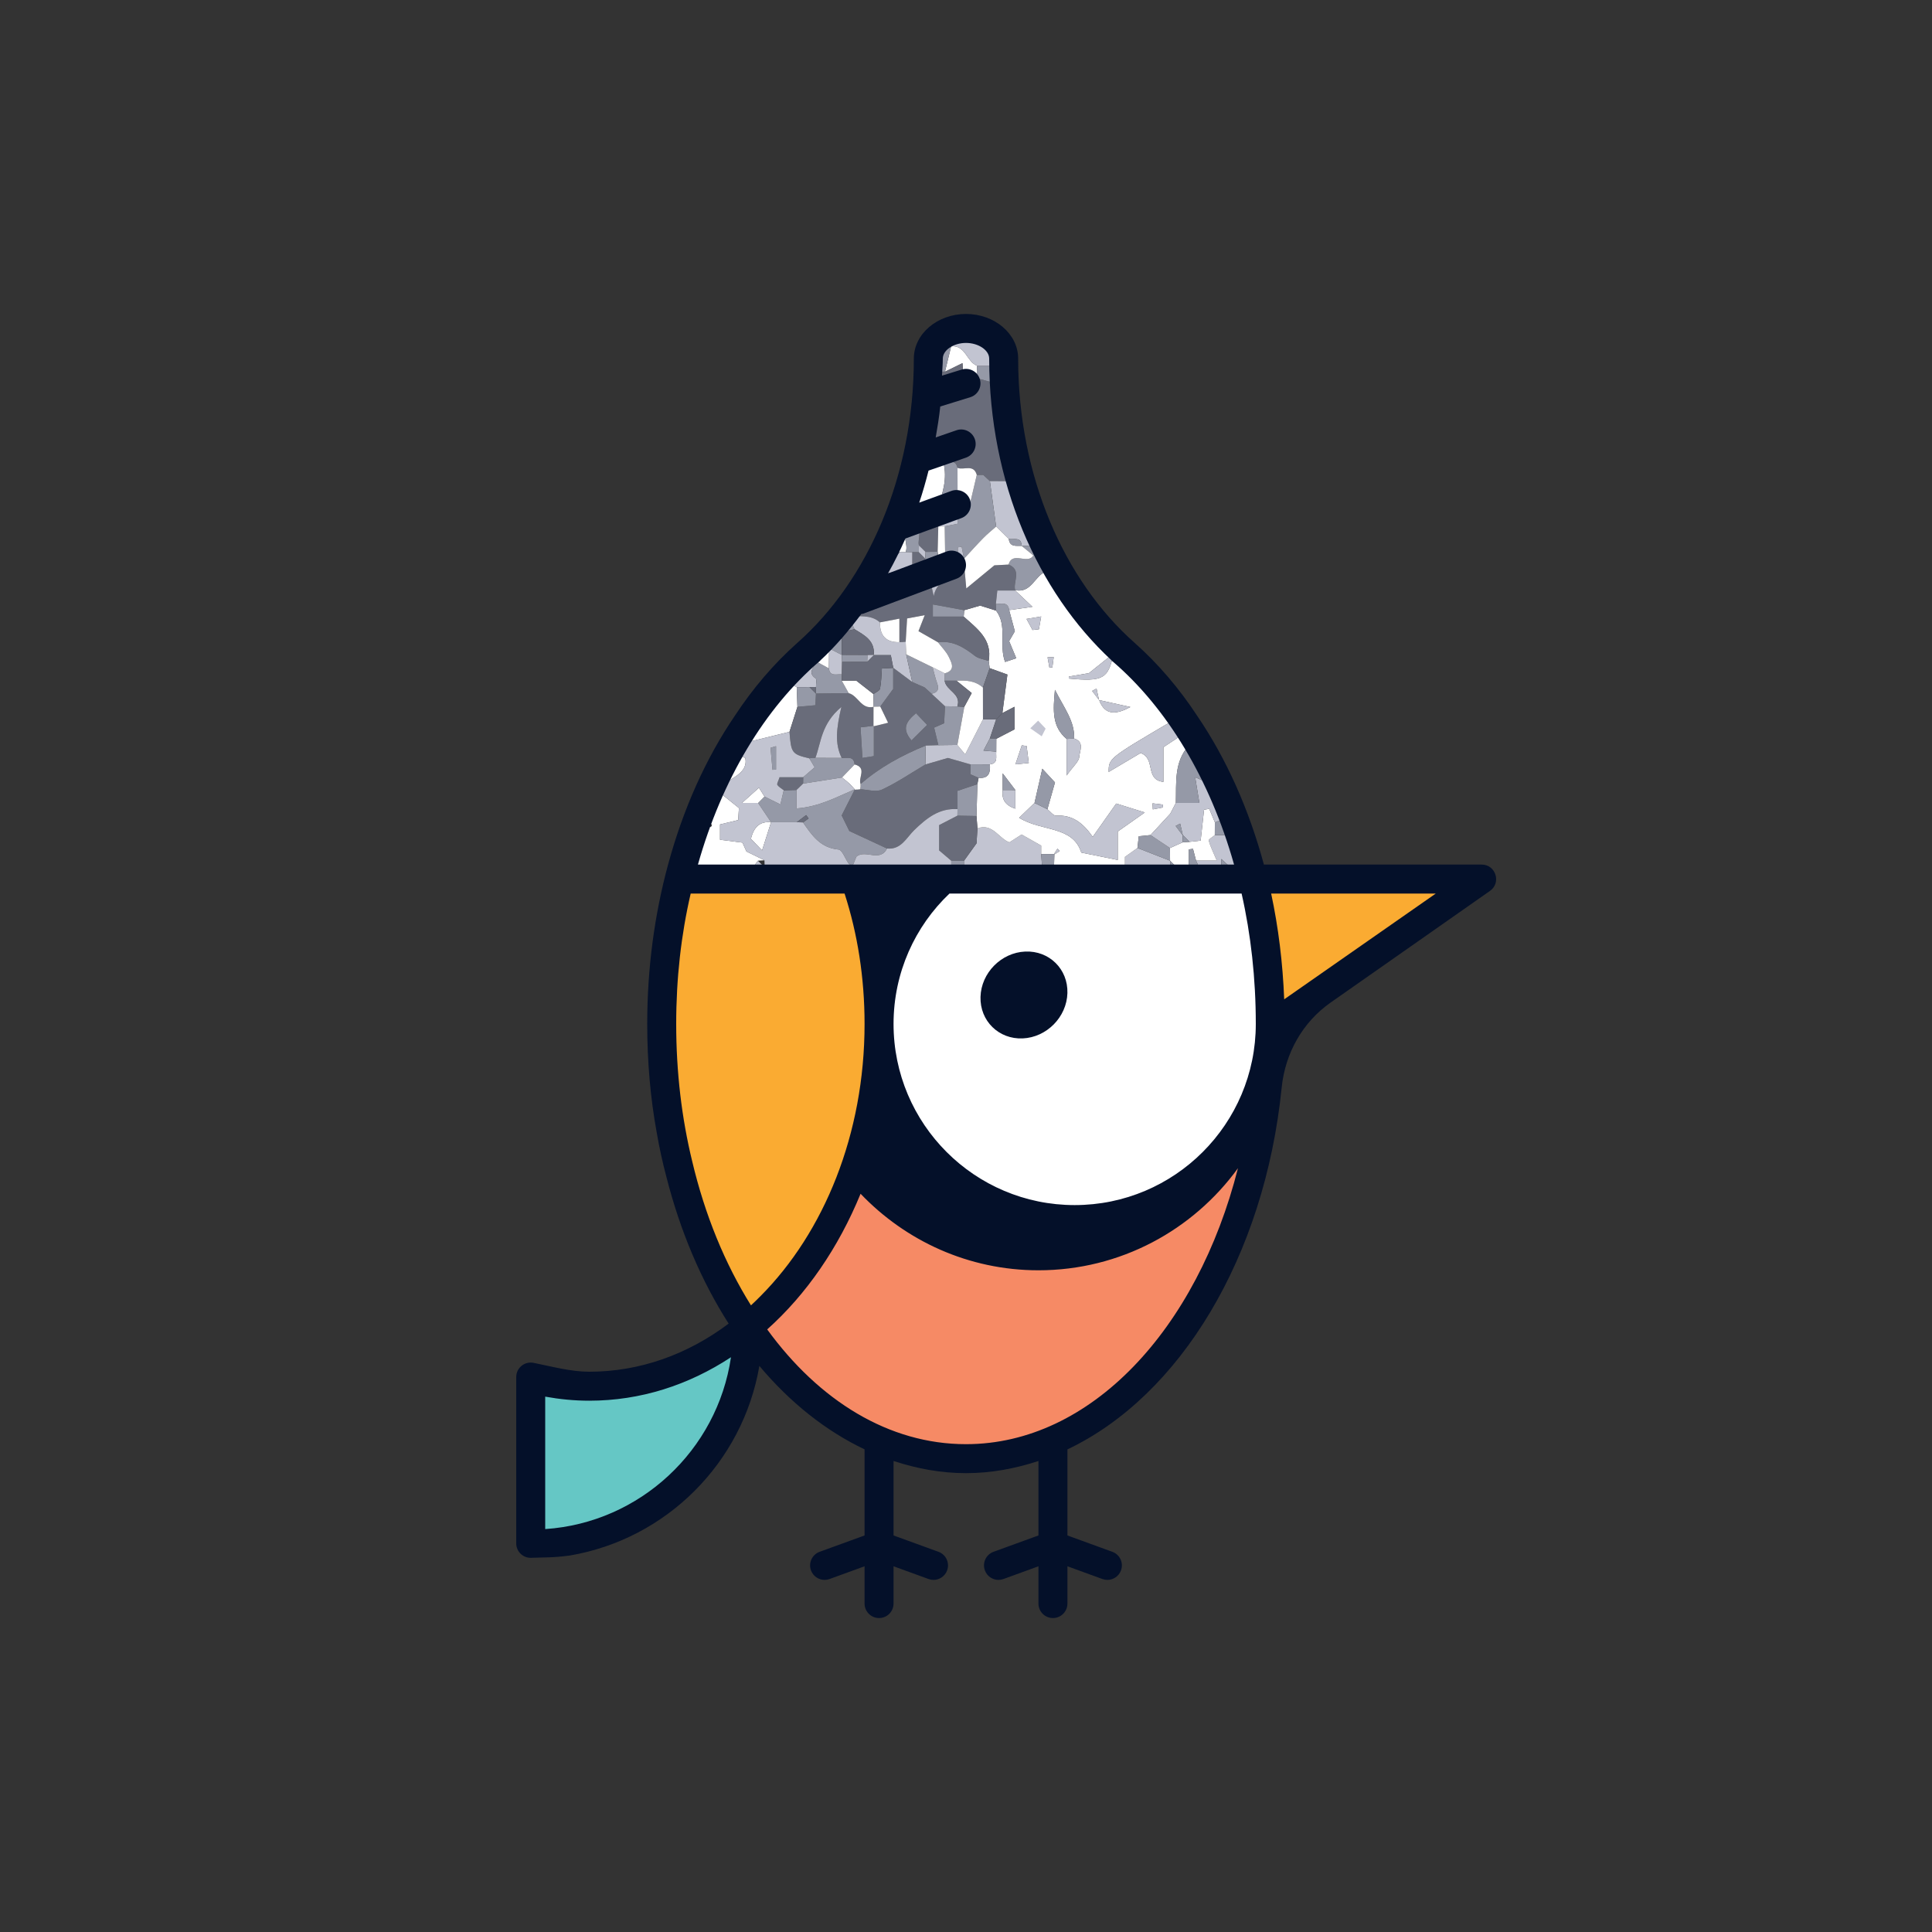 <svg xmlns="http://www.w3.org/2000/svg" xmlns:xlink="http://www.w3.org/1999/xlink" xmlns:inkscape="http://www.inkscape.org/namespaces/inkscape" version="1.1" width="1000" height="1000" viewBox="0 0 1000 1000">
<rect x="0" y="0" width="1000" height="1000" fill="#333333" stroke="none"/>
<defs>
<clipPath id="clip_0">
<path transform="matrix(1,0,0,-1,0,1000)" d="M0 1000H1000V0H0Z"/>
</clipPath>
</defs>
<g inkscape:groupmode="layer" inkscape:label="Layer 1">
<g clip-path="url(#clip_0)">
<path transform="matrix(1,0,0,-1,518.903,452.26)" d="M0 0C-.011 .01-.023 .024-.034 .033-1.661-.065-3.287-.165-4.479-.238-4.888-1.08-5.292-1.909-5.695-2.74H-.697C-.458-1.838-.206-.885 .027 0Z" fill="#c2c4d1"/>
<path transform="matrix(1,0,0,-1,545.535,448.911)" d="M0 0C-1.918 .156-3.836 .312-6.174 .502-6.347 2.967-6.481 4.906-6.617 6.845V11.234C-9.701 12.981-13.178 14.951-16.752 16.977-18.784 15.671-20.559 14.53-23.065 12.92-28.433 14.771-31.829 23.069-39.611 20.135-39.772 17.478-39.934 14.819-40.079 12.417-42.329 9.287-44.464 6.313-46.602 3.34-46.597 2.225-46.591 1.108-46.586-.007-43.953 .008-41.317 .083-38.684 .108-36.051 .134-33.421 .108-30.804-.079-29.354-.183-28.042-2.167-26.666-3.316-26.64-3.314-26.62-3.313-26.594-3.312-26.598-3.323-26.601-3.337-26.604-3.35H-19.489C-17.723-4.097-16.485-5.038-15.54-6.09H13.559V0Z" fill="#c2c4d1"/>
<path transform="matrix(1,0,0,-1,628.764,432.262)" d="M0 0C-1.11-.949-3.309-2.188-3.146-2.797-2.365-5.726-.946-8.485 1.015-13.124H-9.706C-8.329-16.151-6.888-19.319-5.333-22.738H3.369V-12.338C6.582-15.271 8.368-16.903 11.068-19.369 10.238-20.51 9.438-21.61 8.62-22.738H19.903L17.208-13.202C17.154-13.012 17.085-12.834 17.031-12.645 13.945-8.5 10.881-4.384 7.616 0Z" fill="#c2c4d1"/>
<path transform="matrix(1,0,0,-1,608.952,448.795)" d="M0 0C-.127-1.979-.254-3.956-.382-5.935-1.1-5.982-1.818-6.029-2.536-6.077-2.813-2.95-3.09 .178-3.366 3.305-8.978 5.499-14.589 7.692-20.199 9.885-22.353 8.356-24.506 6.83-26.688 5.28V-6.205H8.011C7.014-4.491 6.47-2.408 6.323 .053 4.215 .035 2.108 .018 0 0" fill="#c2c4d1"/>
<path transform="matrix(1,0,0,-1,521.143,236.562)" d="M0 0C.21-1.834 .42-3.669 .631-5.504-.022-5.589-.675-5.673-1.328-5.758-1.612-3.933-1.897-2.108-2.181-.282-1.454-.188-.727-.094 0 0M-32.771-3.133C-30.003-2.909-26.613-.862-25.542-5.602-22.268-6.965-17.203-3.425-15.558-9.248-14.435-9.252-13.312-9.255-12.189-9.259-11.051-10.328-9.912-11.397-8.774-12.467-8.775-12.459-8.776-12.451-8.777-12.443-4.39-12.466-.002-12.487 4.385-12.51 5.165-11.628 5.945-10.745 6.724-9.863 2.015 7.122-.654 24.974-1.273 43.18-2.597 42.295-3.162 40.544-2.314 37.21-7.764 38.688-11.739 39.767-15.713 40.845-17.875 39.684-20.035 38.524-22.197 37.363-23.538 36.239-24.747 34.429-26.25 34.138-29.237 33.559-32.387 33.817-35.47 33.73-36.896 32.771-38.324 31.813-39.751 30.854-40.299 32.313-40.846 33.771-41.394 35.229-41.688 30.956-42.1 26.729-42.627 22.511-42.276 22.082-41.952 21.613-41.532 21.285-41.956 20.242-42.38 19.198-42.804 18.155H-43.255C-44.122 12.164-45.187 6.256-46.511 .421-44.968-.674-43.424-1.768-41.881-2.861-38.844-2.952-35.807-3.042-32.771-3.133" fill="#696c7a"/>
<path transform="matrix(1,0,0,-1,628.764,432.262)" d="M0 0H7.616C10.881-4.384 13.945-8.5 17.031-12.645 14.801-4.818 12.164 2.737 9.327 10.139 6.243 8.978 3.165 7.818 .052 6.647 .035 4.432 .018 2.216 0 0" fill="#9599a7"/>
<path transform="matrix(1,0,0,-1,578.55,445.116)" d="M0 0C-6.466 1.307-12.013 2.428-18.872 3.814-23.299 17.801-39.197 14.547-51.055 21.82-48 24.772-45.544 27.146-43.088 29.518-41.831 35.04-40.572 40.563-39.054 47.229-36.179 44.121-34.387 42.184-32.492 40.135-33.87 35.263-35.144 30.759-36.417 26.254-34.913 25.092-33.346 22.859-31.914 22.942-23.659 23.414-18.111 19.382-12.954 11.97-8.859 17.771-5.038 23.189-.79 29.211 3.45 27.886 8.315 26.366 14.008 24.586 9.277 21.256 4.944 18.204 0 14.724ZM-4.716-6.852C-5.078-6.467-5.571-6.135-5.748-5.679-5.847-5.424-5.418-4.965-5.243-4.629H-4.1C-4.305-5.37-4.51-6.11-4.716-6.852M-52.964 49.476-52.973 49.484C-54.88 48.316-53.932 48.897-52.973 49.484-51.875 52.765-50.779 56.046-49.681 59.326-48.844 59.21-48.006 59.095-47.169 58.978-46.834 56.323-46.5 53.668-46.062 50.193-48.925 49.896-50.944 49.686-52.964 49.476-53.532 48.503-54.092 47.54-52.964 49.476M-53.004 26.548C-58.621 28.384-60.112 31.673-59.562 36.214V44.834C-56.263 40.485-54.634 38.338-53.004 36.188ZM-39.641 126.027C-40.175 123.033-40.499 121.216-40.823 119.397-41.919 119.274-43.014 119.152-44.109 119.028-44.969 120.609-45.829 122.19-47.224 124.758-44.402 125.23-42.609 125.53-39.641 126.027M-33.151 105.012-33.854 99.621C-34.364 99.609-34.873 99.598-35.382 99.585-35.699 101.354-36.016 103.122-36.332 104.891-35.271 104.931-34.211 104.972-33.151 105.012M-32.516 88.081C-27.657 78.445-22.239 71.809-22.574 62.853-17.037 61.082-19.736 56.423-19.943 53.351-20.107 50.918-22.952 48.665-26.471 43.707V62.638C-34.023 68.968-33.54 77.143-32.516 88.081M-25.333 94.913C-22.202 95.485-19.061 96.002-14.953 96.687-11.285 99.619-6.756 103.238-2.229 106.857-3.539 100.215-4.944 96.565-8.208 94.782-9.839 93.891-11.937 93.466-14.718 93.366-16.109 93.316-17.671 93.348-19.432 93.443-21.193 93.538-23.154 93.697-25.34 93.902-25.341 94.078-25.355 94.328-25.361 94.536-25.367 94.743-25.365 94.908-25.333 94.913M6.552 79.165C-.28 75.533-6.44 74.245-9.643 82.747-9.663 82.752-9.681 82.755-9.7 82.76-9.708 82.796-9.715 82.832-9.724 82.869-10.902 84.41-12.08 85.954-13.259 87.496-12.499 87.896-11.739 88.297-10.98 88.697-10.562 86.754-10.142 84.812-9.724 82.869-9.705 82.843-9.685 82.818-9.665 82.793-9.659 82.775-9.649 82.765-9.643 82.747-4.245 81.553 1.154 80.359 6.552 79.165M23.367 28.65C23.381 28.16 23.396 27.671 23.409 27.181 21.658 26.849 19.905 26.517 18.154 26.184 18.101 27.229 18.048 28.273 17.996 29.317 19.787 29.095 21.576 28.873 23.367 28.65M10.203 6.205C10.409 8.093 10.616 9.979 10.867 12.279 13.178 12.51 15.065 12.698 16.953 12.886 19.607 15.764 22.261 18.641 27.194 23.99 27.044 23.7 28.555 26.612 30.065 29.524 30.375 39.958 28.993 50.78 36.947 59.456 37.598 60.979 38.267 62.546 39.094 64.479 38.488 65.453 37.856 66.393 37.238 67.353 32.251 64.059 27.949 61.217 23.618 58.355V40.422C13.859 41.505 19.832 52.616 11.804 55.344 6.906 52.438 1.299 49.112-4.712 45.546-4.684 52.604-4.684 52.604 27.05 71.312 26.191 75.835 25.288 80.603 24.387 85.346 17.66 93.685 10.451 101.301 2.763 107.984L1.84 108.863C-.782 111.291-3.146 114.048-5.621 116.669-6.819 116.604-8.053 116.534-9.794 116.438V121.035C-17.274 129.562-23.896 139.031-29.805 149.14H-37.501C-43.078 146.877-44.785 137.908-53.129 139.671L-53.058 139.464C-50.684 137.219-48.311 134.975-44.148 131.039-49.578 130.265-52.896 129.791-56.212 129.318-55.411 126.343-54.609 123.366-53.265 118.375-53.531 117.915-54.83 115.668-56.214 113.274-55.067 110.511-53.879 107.651-52.53 104.398-54.603 103.716-56.04 103.243-58.33 102.489-61.615 111.266-56.995 121.277-62.995 129.074-65.805 129.958-68.617 130.842-71.207 131.654-73.817 130.903-76.642 130.092-79.465 129.279-79.558 128.18-79.65 127.08-79.741 125.98-72.856 119.768-64.819 114.202-66.794 102.997-66.628 101.758-66.462 100.518-66.296 99.277-62.996 98.088-59.695 96.897-57.112 95.966-58.12 88.275-58.922 82.147-59.724 76.021-59.673 76.072-59.623 76.122-59.571 76.174L-59.726 76.008C-57.832 76.999-55.937 77.991-53.458 79.29V67.579C-56.384 66.067-59.621 64.393-62.858 62.719-62.871 60.503-62.884 58.288-62.896 56.072-63.169 53.464-61.76 50.02-66.176 49.471-65.879 45.253-66.725 42-72.041 42.52L-72.656 39.229C-72.808 33.736-72.961 28.243-73.114 22.749-72.951 20.613-72.788 18.476-72.626 16.34-64.844 19.274-61.447 10.976-56.08 9.125-53.574 10.735-51.799 11.876-49.767 13.182-46.193 11.156-42.716 9.187-39.631 7.439V3.05H-33.018C-32.412 3.981-31.806 4.912-31.201 5.844-30.811 5.439-30.42 5.036-30.03 4.632-30.955 4.034-31.88 3.438-32.805 2.842-32.875 .63-32.945-1.583-33.015-3.795H-19.456V-9.885H3.713V1.601C5.896 3.15 8.049 4.677 10.203 6.205" fill="#ffffff"/>
<path transform="matrix(1,0,0,-1,412.383,355.679)" d="M0 0C-.893 .458-1.785 .916-4.023 2.063-1.287 3.613 1.03 4.924 3.651 6.407 2.221 8.505 .954 10.365-.347 12.273-12.714 .31-23.853-14.051-33.362-30.378-23.492-27.957-13.623-25.537-3.752-23.116-2.382-18.804-1.011-14.492 .36-10.179 .24-6.785 .12-3.393 0 0" fill="#ffffff"/>
<path transform="matrix(1,0,0,-1,367.971,428.123)" d="M0 0C-.553 .385-1.106 .77-1.659 1.155-1.278 1.521-.897 1.886-.515 2.252-.154 1.867 .209 1.482 .571 1.1 .381 .733 .19 .367 0 0M27.708-17.16C24.644-15.664 21.581-14.169 18.378-12.605 17.643-10.949 16.825-9.107 16.338-8.011 11.7-7.419 8.082-6.956 4.72-6.527V1.393C7.827 2.145 10.8 2.863 14.112 3.664 14.258 6.016 14.39 8.128 14.5 9.877 10.734 12.916 7.213 15.756 2.314 19.708 6.869 22.534 9.938 24.289 12.846 26.281 16.135 28.535 18.712 31.292 17.782 35.798 17.737 35.771 17.733 35.769 17.684 35.739 17.714 35.788 17.715 35.79 17.743 35.836 15.392 36.814 13.042 37.794 10.692 38.772 10.75 39.758 10.807 40.743 10.865 41.729 .565 23.977-7.892 4.074-13.936-17.342L-16.631-26.878H17.43C19.726-23.701 21.997-20.561 24.307-17.365 25.441-17.298 26.574-17.229 27.708-17.16" fill="#ffffff"/>
<path transform="matrix(1,0,0,-1,474.111,369.156)" d="M0 0C1.83-1.913 3.314-3.464 5.787-6.05 3.079-8.728 .446-11.332-2.329-14.077-7.556-7.941-5.016-4.247 0 0M-38.608 3.247C-41.193-7.845-42.116-15.737-38.456-23.15-35.805-23.438-32.2-21.837-31.77-26.525-25.184-28.208-30.039-33.381-28.68-36.658-18.682-27.925-7.185-21.729 5.027-16.74 7.212-16.675 9.397-16.611 11.582-16.546 10.885-13.651 10.188-10.757 9.397-7.468 10.432-7.009 12.173-6.237 14.587-5.168 14.718-2.464 14.864 .573 15.011 3.61 12.7 5.764 10.389 7.917 8.079 10.07 8.082 10.071 8.085 10.073 8.088 10.073 6.855 11.178 5.623 12.284 4.39 13.388L-1.938 16.147C-5.21 18.591-8.482 21.035-11.755 23.479-11.754 23.475-11.753 23.472-11.752 23.467-11.765 23.466-11.78 23.466-11.793 23.465V12.572C-14.133 9.381-16.305 6.419-18.476 3.457-17.337 1.093-16.2-1.271-14.433-4.941-17.255-5.632-19.528-6.188-21.801-6.744V-22.206C-24.138-22.575-25.147-22.734-27.722-23.142-28.037-18.072-28.343-13.116-28.703-7.313-25.985-6.988-23.994-6.751-22.004-6.513-21.999-3.244-21.993 .024-21.987 3.292-28.366 1.832-29.942 9.136-34.841 10.38-40.474 10.307-46.106 10.233-51.738 10.159V10.133C-51.747 10.142-51.755 10.149-51.763 10.158-51.843 8.503-51.921 6.847-52.051 4.133-55.1 3.859-58.233 3.578-61.368 3.297-62.739-1.016-64.11-5.327-65.48-9.64-64.649-20.645-64.209-21.231-55.207-23.361-54.168-23.13-53.118-23.045-52.056-23.105-49.058-15.057-49.103-5.534-38.608 3.247" fill="#696c7a"/>
<path transform="matrix(1,0,0,-1,502.28,395.631)" d="M0 0C-3.881 1.108-7.762 2.218-11.644 3.324-15.534 2.187-19.424 1.053-23.315-.082-30.754-4.495-37.953-9.425-45.754-13.061-48.83-14.494-53.252-13.041-57.061-12.902-57.993-13.058-58.931-13.119-59.875-13.088-62.024-17.335-64.174-21.581-66.63-26.436-65.295-29.146-63.689-32.408-62.66-34.497-55.504-37.822-49.33-40.692-43.154-43.563-35.813-44.269-33.095-37.898-28.995-33.955-22.645-27.85-16.166-22.551-6.679-23.177V-13.706C-3.523-12.648 .045-11.452 3.613-10.255L4.229-6.965C2.833-6.359 1.437-5.756 0-5.133Z" fill="#696c7a"/>
<path transform="matrix(1,0,0,-1,435.65,422.067)" d="M0 0C2.456 4.854 4.606 9.101 6.755 13.348L6.752 13.509C-2.584 9.547-11.559 4.505-23.37 3.614V13.198C-25.575 13.15-27.781 13.101-29.987 13.052-30.514 10.801-31.04 8.551-31.71 5.687-35.342 7.5-37.644 8.649-39.946 9.798-41.051 8.685-42.156 7.57-43.262 6.457-41.028 3.143-38.793-.173-36.559-3.488L-36.55-3.498H-23.235C-21.621-2.276-20.006-1.056-18.391 .166-17.972-.409-17.553-.983-17.132-1.558-18.092-2.246-19.051-2.934-20.011-3.622-15.422-10.255-11.043-16.796-1.652-17.648 .307-17.826 1.802-22.478 3.651-24.963 4.046-25.493 5.057-25.565 5.782-25.849 6.441-24.232 7.028-22.796 7.615-21.359 12.21-17.355 19.771-24.469 23.476-17.127 17.301-14.257 11.126-11.387 3.971-8.062 2.941-5.973 1.335-2.71 0 0" fill="#9599a7"/>
<path transform="matrix(1,0,0,-1,486.096,427.083)" d="M0 0V-13.079C2.664-15.348 4.467-16.884 6.271-18.419 8.459-18.441 10.648-18.466 12.837-18.488 14.975-15.515 17.11-12.541 19.36-9.411 19.505-7.009 19.667-4.351 19.828-1.693 19.666 .442 19.502 2.58 19.34 4.716 16.045 4.773 12.75 4.83 9.456 4.887 6.274 3.242 3.093 1.598 0 0" fill="#696c7a"/>
<path transform="matrix(1,0,0,-1,608.952,448.795)" d="M0 0C2.108 .018 4.215 .035 6.323 .053V9.143C7.061 9.243 7.799 9.344 8.537 9.445 9.059 7.433 9.583 5.422 10.106 3.409H20.827C18.866 8.048 17.447 10.808 16.667 13.736 16.503 14.346 18.702 15.584 19.812 16.533 19.83 18.749 19.847 20.965 19.864 23.181 18.892 25.505 17.92 27.829 16.947 30.153 16.052 29.998 15.157 29.844 14.261 29.687 13.711 24.706 13.16 19.726 12.494 13.688 10.753 13.495 8.779 13.275 6.805 13.056 5.626 12.978 4.446 12.9 3.267 12.823 1.05 11.838-1.166 10.852-3.382 9.865-3.365 7.676-3.35 5.485-3.333 3.295-2.223 2.197-1.11 1.099 0 0" fill="#ffffff"/>
<path transform="matrix(1,0,0,-1,435.823,402.436)" d="M0 0C2.173 2.251 4.345 4.504 6.519 6.755 6.088 11.443 2.484 9.842-.167 10.13-4.7 10.146-9.234 10.16-13.768 10.175-14.83 10.235-15.88 10.15-16.918 9.919-15.922 8.241-14.926 6.564-14.161 5.277-16.184 3.537-18.153 1.842-20.122 .146-20.138-.954-20.15-2.055-20.157-3.155-13.438-2.103-6.719-1.052 0 0" fill="#9599a7"/>
<path transform="matrix(1,0,0,-1,518.87,452.227)" d="M0 0C-1.376 1.149-2.689 3.134-4.138 3.237-6.756 3.425-9.385 3.45-12.019 3.425-14.651 3.399-17.288 3.324-19.92 3.31-19.911 1.282-19.903-.745-19.894-2.773H-5.662C-5.258-1.942-4.854-1.113-4.445-.271-3.253-.198-1.627-.099 0 0" fill="#ffffff"/>
<path transform="matrix(1,0,0,-1,518.941,452.222)" d="M0 0C-.026-.002-.046-.003-.071-.005-.061-.014-.049-.028-.038-.038Z" fill="#ffffff"/>
<path transform="matrix(1,0,0,-1,526.046,452.26)" d="M0 0H-7.116C-7.349-.885-7.602-1.838-7.84-2.74H3.949C3.004-1.688 1.766-.747 0 0" fill="#ffffff"/>
<path transform="matrix(1,0,0,-1,518.931,452.26)" d="M0 0C.004 .013 .006 .026 .01 .038L-.027 0Z" fill="#ffffff"/>
<path transform="matrix(1,0,0,-1,495.601,418.808)" d="M0 0C-.016-1.129-.033-2.258-.049-3.388 3.246-3.444 6.54-3.501 9.835-3.559 9.988 1.936 10.141 7.429 10.292 12.922 6.725 11.725 3.156 10.528 0 9.471Z" fill="#9599a7"/>
<path transform="matrix(1,0,0,-1,498.949,448.917)" d="M0 0V0H-.001C-.005 1.115-.011 2.231-.016 3.347-2.205 3.369-4.394 3.394-6.582 3.416V-6.083H.027C.018-4.055 .009-2.027 0 0" fill="#9599a7"/>
<path transform="matrix(1,0,0,-1,498.949,448.917)" d="M0 0C-.005 1.115-.011 2.231-.016 3.347-.011 2.231-.005 1.115-.001 0Z" fill="#9599a7"/>
<path transform="matrix(1,0,0,-1,588.752,438.911)" d="M0 0C5.61-2.192 11.222-4.386 16.833-6.58 16.832-6.571 16.832-6.563 16.831-6.555 16.843-6.567 16.854-6.578 16.866-6.59 16.85-4.399 16.834-2.209 16.817-.02 13.462 2.215 10.105 4.447 6.75 6.681 4.862 6.493 2.976 6.305 .665 6.074 .413 3.774 .206 1.888 0 0" fill="#9599a7"/>
<path transform="matrix(1,0,0,-1,617.488,439.35)" d="M0 0C-.738-.102-1.476-.202-2.214-.303V-9.393C-2.066-11.854-1.522-13.937-.525-15.65H5.942C4.387-12.231 2.946-9.063 1.569-6.036 1.046-4.023 .522-2.013 0 0" fill="#9599a7"/>
<path transform="matrix(1,0,0,-1,388.668,434.169)" d="M0 0C1.443-1.498 3.178-3.3 5.785-6.007 7.67-.08 9.051 4.262 10.432 8.604L10.422 8.614C4.825 9.094 1.612 6.43 0 0" fill="#ffffff"/>
<path transform="matrix(1,0,0,-1,415.666,405.591)" d="M0 0C.007 1.101 .02 2.201 .035 3.302H-12.16C-12.809 1.232-13.667-.116-13.31-.647-12.538-1.795-11.143-2.523-10.003-3.424-7.796-3.375-5.591-3.325-3.385-3.277-2.257-2.185-1.128-1.092 0 0" fill="#696c7a"/>
<path transform="matrix(1,0,0,-1,632.133,444.6)" d="M0 0V-10.4H5.25C6.069-9.272 6.869-8.172 7.699-7.031 4.999-4.565 3.213-2.934 0 0" fill="#9599a7"/>
<path transform="matrix(1,0,0,-1,545.535,448.911)" d="M0 0C.069 2.212 .14 4.425 .209 6.637L-.003 6.845H-6.617C-6.481 4.906-6.347 2.967-6.174 .502-3.836 .312-1.918 .156 0 0" fill="#9599a7"/>
<path transform="matrix(1,0,0,-1,392.824,407.725)" d="M0 0C-2.629-2.359-4.757-4.269-8.786-7.885H-.436C.669-6.771 1.774-5.657 2.879-4.544 2.119-3.343 1.358-2.143 0 0" fill="#ffffff"/>
<path transform="matrix(1,0,0,-1,401.688,398.342)" d="M0 0V12.118C-.954 11.839-1.909 11.56-2.863 11.28-2.524 7.484-2.186 3.688-1.846-.107-1.23-.071-.615-.036 0 0" fill="#9599a7"/>
<path transform="matrix(1,0,0,-1,605.618,445.503)" d="M0 0C-.011 .005-.022 .009-.033 .013 .244-3.114 .521-6.242 .798-9.369 1.516-9.321 2.233-9.274 2.951-9.227 3.079-7.248 3.207-5.271 3.333-3.292 2.223-2.193 1.111-1.095 0 .003Z" fill="#9599a7"/>
<path transform="matrix(1,0,0,-1,605.583,445.465)" d="M0 0C.001-.009 .001-.017 .002-.025 .013-.029 .024-.033 .035-.038Z" fill="#9599a7"/>
<path transform="matrix(1,0,0,-1,605.618,445.5)" d="M0 0C-.012 .012-.022 .022-.035 .035L0-.003Z" fill="#9599a7"/>
<path transform="matrix(1,0,0,-1,417.259,421.901)" d="M0 0C-1.615-1.222-3.23-2.442-4.844-3.664-3.769-3.691-2.693-3.733-1.62-3.788-.66-3.1 .299-2.412 1.259-1.724 .838-1.149 .419-.575 0 0" fill="#696c7a"/>
<path transform="matrix(1,0,0,-1,385.753,392.325)" d="M0 0V0C.942 .565 1.839 1.104 0 0" fill="#ffffff"/>
<path transform="matrix(1,0,0,-1,386.248,391.419)" d="M0 0C.186 .302 .135 .22 0 0" fill="#ffffff"/>
<path transform="matrix(1,0,0,-1,386.248,391.419)" d="M0 0C-.103-.166-.285-.461-.534-.867H-.533C-.314-.511-.127-.207 0 0" fill="#ffffff"/>
<path transform="matrix(1,0,0,-1,385.753,392.325)" d="M0 0-.038 .038H-.039C-.067-.008-.068-.01-.099-.059-.049-.029-.045-.027 0 0" fill="#ffffff"/>
<path transform="matrix(1,0,0,-1,401.688,386.224)" d="M0 0V-12.118C-.615-12.154-1.23-12.189-1.846-12.226-2.186-8.43-2.524-4.634-2.863-.838-1.909-.559-.954-.279 0 0M93.863-35.972C93.88-34.842 93.896-33.713 93.913-32.584 84.426-31.958 77.947-37.257 71.597-43.362 67.497-47.306 64.779-53.676 57.438-52.97 53.733-60.312 46.172-53.198 41.577-57.202 40.99-58.639 40.403-60.075 39.744-61.691 39.019-61.408 38.008-61.336 37.612-60.806 35.763-58.32 34.268-53.669 32.31-53.491 22.918-52.639 18.539-46.098 13.951-39.465 12.877-39.41 11.802-39.368 10.726-39.341H-2.588C-3.969-43.684-5.35-48.025-7.235-53.952-9.842-51.245-11.577-49.443-13.02-47.945-11.408-41.516-8.195-38.852-2.598-39.331-4.832-36.016-7.066-32.7-9.3-29.386H-17.65C-13.622-25.77-11.494-23.86-8.864-21.501-7.506-23.644-6.746-24.844-5.985-26.045-3.683-27.193-1.381-28.343 2.251-30.155 2.921-27.292 3.448-25.042 3.974-22.791 2.834-21.891 1.439-21.162 .667-20.015 .31-19.483 1.168-18.135 1.817-16.065H14.012C15.981-14.37 17.951-12.675 19.973-10.935 19.208-9.647 18.212-7.971 17.216-6.293 8.214-4.163 7.773-3.576 6.942 7.429-2.928 5.008-12.797 2.588-22.667 .167-22.731 .057-22.79-.061-22.853-.17-22.91-1.155-22.967-2.141-23.025-3.126-20.675-4.104-18.325-5.084-15.974-6.062-15.725-5.656-15.543-5.361-15.44-5.195-15.568-5.402-15.754-5.706-15.973-6.062L-15.935-6.101C-14.096-4.997-14.993-5.535-15.935-6.101-15.005-10.606-17.582-13.363-20.872-15.617-23.779-17.609-26.848-19.364-31.403-22.19-26.504-26.143-22.983-28.982-19.218-32.021-19.327-33.771-19.459-35.883-19.605-38.234-22.917-39.035-25.89-39.754-28.998-40.506V-48.426C-25.636-48.854-22.018-49.317-17.379-49.909-16.893-51.006-16.074-52.848-15.339-54.504-12.136-56.067-9.073-57.563-6.01-59.059-5.994-60.267-5.855-62.876-5.969-62.69-7.117-61.548-8.264-60.406-9.41-59.264-11.721-62.459-13.991-65.6-16.288-68.776H90.679V-59.277C88.875-57.742 87.071-56.206 84.408-53.938V-40.858C87.5-39.261 90.682-37.616 93.863-35.972" fill="#c2c4d1"/>
<path transform="matrix(1,0,0,-1,395.719,448.914)" d="M0 0V0C.114-.186 .16-.262 0 0" fill="#9599a7"/>
<path transform="matrix(1,0,0,-1,408.36,353.616)" d="M0 0C2.238-1.147 3.131-1.605 4.023-2.063 6.233-2.059 8.442-2.054 10.651-2.048 11.767-2.026 12.883-2.006 13.999-1.983 13.963-.437 14.536 2.004 13.792 2.511 9.084 5.712 13.697 8.44 13.931 11.331 10.235 12.274 10.19 14.419 10.521 16.687L10.282 16.462C8.019 14.505 5.864 12.326 3.677 10.21 4.978 8.302 6.245 6.441 7.675 4.344 5.054 2.86 2.736 1.55 0 0" fill="#c2c4d1"/>
<path transform="matrix(1,0,0,-1,522.154,278.97)" d="M0 0C2.597-.486 6.443 1.353 6.659-3.568 10.177-3.49 13.696-3.413 17.216-3.336 17.014-2.247 16.883-1.151 16.823-.046 15.903 .299 14.982 .644 14.062 .988 14.877 1.539 15.691 2.093 16.507 2.644 13.558 9.272 10.924 16.085 8.632 23.105 8.229 23.04 7.909 22.987 7.484 22.918 7.289 24.905 7.141 26.396 7.005 27.783 6.796 28.476 6.569 29.153 6.367 29.849 5.369 29.865 4.372 29.883 3.374 29.898-1.014 29.921-5.401 29.942-9.789 29.965L-9.776 29.933C-9.78 29.936-9.782 29.939-9.786 29.941-8.712 22.104-7.637 14.269-6.563 6.432-4.375 4.288-2.187 2.144 0 0" fill="#c2c4d1"/>
<path transform="matrix(1,0,0,-1,429.141,335.619)" d="M0 0C2.193-1.124 4.386-2.247 6.579-3.37V8.541C8.642 8.966 10.917 9.435 13.193 9.902 12.108 12.27 11.023 14.637 9.939 17.005 8.974 22.185 13.305 23.588 17.609 25.186 16.746 26.58 16.056 27.693 15.445 28.681 9.134 19.394 1.965 10.976-5.777 3.3-3.38 3.664-1.06 3.792 0 0" fill="#9599a7"/>
<path transform="matrix(1,0,0,-1,468.777,285.734)" d="M0 0C1.781 4.294-3.354 10.076 2.887 13.411 3.158 15.04 3.428 16.668 3.69 18.299 8.02 20.003 12.357 21.705 16.694 23.406 19.307 30.74 21.549 38.121 19.595 46.039 16.558 46.13 13.521 46.22 10.484 46.311 9.327 44.175 8.171 42.039 7.015 39.904 4.674 36.926 4.356 31.974 .608 30.368-2.815 19.794-6.932 9.595-11.827-.051-8.898-.017-5.97 .018-3.042 .054-2.028 .025-1.015 .008 0 0" fill="#ffffff"/>
<path transform="matrix(1,0,0,-1,495.65,262.412)" d="M0 0-.023-.022V-8.688C-2.171-9.12-4.415-9.572-6.659-10.025-6.576-15.565-6.495-21.107-6.413-26.648-5.394-27.77-4.375-28.892-3.355-30.013-2.196-29.932-1.038-29.85 .122-29.769V-20.863C.785-20.791 1.447-20.719 2.11-20.646 2.508-22.698 2.907-24.75 3.305-26.802 6.657-23.194 9.94-19.518 13.388-16.002 15.438-13.911 17.749-12.076 19.941-10.127 18.867-2.29 17.792 5.546 16.718 13.383 15.581 14.452 14.441 15.521 13.303 16.591 12.181 16.595 11.058 16.598 9.935 16.602 8.634 11.069 7.333 5.538 6.118 .371 3.253 .197 1.626 .098 0 0" fill="#9599a7"/>
<path transform="matrix(1,0,0,-1,512.366,249.005)" d="M0 0C0-.008 .001-.016 .002-.023 .006-.025 .009-.029 .013-.032Z" fill="#9599a7"/>
<path transform="matrix(1,0,0,-1,492.32,179.243)" d="M0 0-3.202-13.146C-.593-11.873 2.015-10.6 5.862-8.723 6.16-13.207 6.384-16.571 6.607-19.937L6.626-19.956C8.788-18.795 10.948-17.636 13.11-16.475 13.224-14.339 13.337-12.203 13.452-10.067 7.989-8.02 7.521 .701 0 0" fill="#ffffff"/>
<path transform="matrix(1,0,0,-1,519.299,184.818)" d="M0 0C-.894-1.421-1.625-3.101-2.647-4.492H-13.527C-13.642-6.628-13.755-8.764-13.869-10.899-9.895-11.978-5.92-13.057-.471-14.534-1.318-11.2-.753-9.449 .57-8.564 .481-5.964 .198-3.396 .198-.783 .198-.505 .018-.273 0 0" fill="#9599a7"/>
<path transform="matrix(1,0,0,-1,485.471,262.328)" d="M0 0C1.15-.04 2.302-.081 3.454-.121 5.688-.117 7.922-.111 10.156-.106L10.179-.084C10.162 6.665 10.146 13.415 10.129 20.164 9.058 24.903 5.668 22.856 2.901 22.633 4.855 14.715 2.613 7.334 0 0" fill="#9599a7"/>
<path transform="matrix(1,0,0,-1,501.768,262.041)" d="M0 0C1.216 5.167 2.517 10.698 3.817 16.23 2.172 22.054-2.893 18.514-6.167 19.877-6.151 13.128-6.134 6.378-6.118-.371-4.492-.273-2.865-.174 0 0" fill="#ffffff"/>
<path transform="matrix(1,0,0,-1,475.792,245.83)" d="M0 0C1.156 2.135 2.313 4.271 3.47 6.406 1.926 7.5 .383 8.594-1.16 9.688-1.767 7.014-2.398 4.351-3.098 1.715-2.002 1.229-.915 .73 0 0" fill="#9599a7"/>
<path transform="matrix(1,0,0,-1,480.21,191.7)" d="M0 0C-.059-2.209-.194-4.404-.317-6.603 .499-5.787 1.315-4.971 2.13-4.154 2.086-3.022 2.042-1.892 1.999-.761 1.05-.644 .489-.34 0 0" fill="#c2c4d1"/>
<path transform="matrix(1,0,0,-1,479.611,215.277)" d="M0 0C-.42 .328-.745 .797-1.095 1.226-1.277-.234-1.514-1.678-1.723-3.13H-1.272C-.848-2.087-.424-1.043 0 0" fill="#c2c4d1"/>
<path transform="matrix(1,0,0,-1,485.672,202.831)" d="M0 0C-.014 1.264-.027 2.527-.042 3.792-1.138 4.854-2.235 5.916-3.332 6.978-4.146 6.161-4.963 5.345-5.779 4.529-5.834 3.52-5.854 2.505-5.923 1.498-5.376 .04-4.829-1.418-4.281-2.876-2.854-1.917-1.426-.959 0 0" fill="#9599a7"/>
<path transform="matrix(1,0,0,-1,485.63,199.039)" d="M0 0C.015-1.265 .028-2.528 .042-3.792 3.125-3.705 6.275-3.964 9.262-3.385 10.766-3.094 11.974-1.283 13.315-.159L13.297-.14C8.865-.093 4.433-.047 0 0" fill="#c2c4d1"/>
<path transform="matrix(1,0,0,-1,521.773,242.066)" d="M0 0C-.21 1.835-.42 3.67-.631 5.504-1.358 5.41-2.084 5.315-2.812 5.222-2.528 3.396-2.243 1.571-1.958-.254-1.306-.169-.653-.085 0 0" fill="#9599a7"/>
<path transform="matrix(1,0,0,-1,527.866,246.425)" d="M0 0C-.779-.882-1.559-1.765-2.338-2.646-1.34-2.662-.343-2.68 .655-2.696 .398-1.813 .247-.888 0 0" fill="#9599a7"/>
<path transform="matrix(1,0,0,-1,615.497,385.66)" d="M0 0C7.222-1.812 .584-7.877 3.427-11.002 5.762-13.144 8.098-15.284 10.432-17.426 10.011-18.038 9.59-18.65 9.17-19.264 7.637-18.598 6.105-17.932 3.125-16.636 3.883-21.288 4.514-25.154 5.292-29.932H-6.882C-8.393-32.844-9.903-35.756-9.753-35.466-14.686-40.815-17.34-43.692-19.994-46.57-16.639-48.804-13.283-51.036-9.927-53.271-7.711-52.284-5.495-51.298-3.279-50.313-3.317-49.091-3.354-47.869-3.393-46.648-4.584-45.047-5.776-43.446-6.967-41.846-6.196-41.44-5.425-41.036-4.654-40.631-4.2-42.604-3.745-44.577-3.291-46.551-2.107-47.728-.924-48.904 .26-50.08 2.234-49.86 4.208-49.641 5.948-49.447 6.615-43.41 7.166-38.43 7.716-33.448 8.611-33.292 9.507-33.138 10.402-32.982 11.375-35.307 12.347-37.631 13.319-39.955 16.432-38.784 19.51-37.625 22.593-36.464 16.897-21.607 10.05-7.685 2.147 5.023 1.32 3.09 .651 1.522 0 0" fill="#c2c4d1"/>
<path transform="matrix(1,0,0,-1,573.838,399.57)" d="M0 0C6.011 3.566 11.618 6.893 16.516 9.798 24.543 7.07 18.571-4.041 28.33-5.124V12.81C32.661 15.671 36.963 18.513 41.95 21.807 37.895 28.107 33.646 34.165 29.099 39.8 30 35.057 30.903 30.289 31.762 25.766 .028 7.059 .028 7.059 0 0" fill="#c2c4d1"/>
<path transform="matrix(1,0,0,-1,522.047,292.218)" d="M0 0C-2.17-.115-4.34-.231-7.362-.393-11.227-3.575-15.648-7.216-21.893-12.357-22.401-6.791-22.709-3.423-23.017-.057L-24.651-.178-26.276 .038C-27.435-.043-28.594-.125-29.753-.206-28.607-7.133-37.101-7.612-38.76-16.352-40.691-7.803-41.919-2.366-43.147 3.07-44.254 4.183-45.361 5.296-46.467 6.408-47.595 6.426-48.723 6.442-49.851 6.46V-2.605C-53.807-3.172-57.846-3.749-62.163-4.367-62.781-7.365-63.382-10.279-64.354-14.998-65.717-11.52-66.417-9.729-67.55-6.833H-72.629C-74.237-9.469-75.742-12.188-77.462-14.72-76.851-15.707-76.161-16.82-75.298-18.215-79.602-19.812-83.933-21.216-82.967-26.396-77.428-27.195-71.373-25.597-66.595-29.925-63.584-29.347-60.574-28.769-56.529-27.992V-40.162C-55.436-40.132-54.346-40.056-53.259-39.93-53.034-36.215-52.808-32.499-52.528-27.893-50.15-27.446-47.692-26.986-43.407-26.183-44.673-29.425-45.449-31.409-46.647-34.477-43.392-36.333-39.962-38.288-36.533-40.243-28.923-39.181-23.147-42.821-17.474-47.245-15.556-48.74-12.712-49.049-10.292-49.9-8.317-38.695-16.354-33.13-23.239-26.917H-39.209V-20.633C-33.604-21.662-28.284-22.641-22.962-23.618-20.139-22.806-17.314-21.994-14.705-21.243-12.114-22.056-9.303-22.939-6.492-23.823-6.525-22.674-6.558-21.525-6.591-20.376-6.381-18.428-6.171-16.479-5.842-13.434H3.445L3.374-13.227C2.228-8.823 6.977-2.916 0 0" fill="#696c7a"/>
<path transform="matrix(1,0,0,-1,539.37,282.306)" d="M0 0C-3.52-.077-7.039-.154-10.557-.232-10.557-.237-10.554-.237-10.554-.241H-10.562C-8.674-1.788-6.785-3.334-4.52-5.189-7.356-10.175-15.384-2.729-17.323-9.912-10.346-12.828-15.095-18.735-13.949-23.139-5.605-24.901-3.898-15.933 1.679-13.67H9.375C6.769-9.212 4.315-4.654 2.036 .06 1.355 .052 .678 .037 0 0" fill="#9599a7"/>
<path transform="matrix(1,0,0,-1,577.76,415.905)" d="M0 0C-4.248-6.021-8.069-11.439-12.164-17.241-17.321-9.829-22.869-5.797-31.124-6.269-32.556-6.352-34.123-4.119-35.627-2.957-37.851-1.869-40.074-.781-42.298 .307-44.754-2.065-47.21-4.438-50.265-7.391-38.407-14.664-22.509-11.41-18.082-25.396-11.223-26.783-5.676-27.904 .79-29.211V-14.487C5.734-11.007 10.067-7.955 14.798-4.625 9.105-2.845 4.24-1.325 0 0" fill="#c2c4d1"/>
<path transform="matrix(1,0,0,-1,512.324,382.264)" d="M0 0C1.1 3.321 2.2 6.644 3.301 9.966L3.237 9.905C3.257 9.925 3.278 9.945 3.298 9.966 1.018 9.95-1.262 9.934-3.541 9.918-6.367 4.363-9.192-1.191-12.753-8.192-14.584-5.985-15.691-4.652-16.797-3.319-20.076-3.359-23.353-3.398-26.631-3.438-28.816-3.503-31-3.566-33.186-3.632L-33.359-13.449C-29.468-12.314-25.578-11.181-21.688-10.043-17.806-11.149-13.925-12.259-10.044-13.367-6.68-13.372-3.315-13.377 .049-13.381 4.466-12.832 3.056-9.388 3.329-6.779 1.228-6.612-.874-6.445-3.279-6.254-1.942-3.702-.971-1.852 0 0" fill="#c2c4d1"/>
<path transform="matrix(1,0,0,-1,485.514,332.461)" d="M0 0C1.897-2.493 4.239-4.771 5.571-7.535 7.032-10.568 9.292-14.49 3.507-16.066 3.488-17.344 3.47-18.62 3.451-19.897 5.496-19.895 7.541-19.892 9.586-19.889 14.526-19.561 19.301-19.878 23.25-23.404 24.413-20.062 25.576-16.719 26.74-13.377 26.573-12.137 26.407-10.896 26.242-9.657 23.821-8.806 20.978-8.497 19.059-7.002 13.386-2.578 7.61 1.062 0 0" fill="#9599a7"/>
<path transform="matrix(1,0,0,-1,620.79,415.591)" d="M0 0C-.778 4.777-1.409 8.644-2.167 13.296 .813 12 2.345 11.334 3.877 10.668 4.297 11.281 4.719 11.894 5.14 12.506 2.805 14.647 .47 16.788-1.866 18.93-4.708 22.055 1.929 28.12-5.292 29.932-13.247 21.256-11.865 10.434-12.175 0Z" fill="#9599a7"/>
<path transform="matrix(1,0,0,-1,508.783,372.346)" d="M0 0C2.279 .016 4.559 .032 6.839 .048 7.906 1.115 8.975 2.184 10.042 3.251 10.844 9.378 11.647 15.506 12.654 23.196 10.072 24.128 6.771 25.318 3.471 26.508 2.307 23.166 1.144 19.823-.02 16.48-.013 10.987-.006 5.493 0 0" fill="#696c7a"/>
<path transform="matrix(1,0,0,-1,515.457,312.594)" d="M0 0C.033-1.149 .066-2.298 .099-3.447 6.098-11.244 1.479-21.256 4.763-30.032 7.054-29.278 8.49-28.806 10.563-28.123 9.214-24.87 8.026-22.011 6.879-19.247 8.263-16.854 9.563-14.606 9.828-14.146 8.484-9.155 7.682-6.179 6.881-3.203 6.245 1.425 2.74-.108 0 0" fill="#9599a7"/>
<path transform="matrix(1,0,0,-1,559.118,351.672)" d="M0 0C1.761-.096 3.323-.127 4.714-.077 7.497 .022 9.593 .447 11.225 1.339 14.488 3.122 15.894 6.771 17.204 13.414 12.676 9.795 8.147 6.176 4.479 3.243 .371 2.559-2.77 2.042-5.901 1.47-5.933 1.465-5.935 1.3-5.929 1.093-5.922 .885-5.908 .635-5.907 .459-3.721 .254-1.761 .095 0 0" fill="#c2c4d1"/>
<path transform="matrix(1,0,0,-1,559.118,351.672)" d="M0 0C-1.761 .095-3.721 .254-5.907 .459-5.908 .635-5.922 .885-5.929 1.093-5.923 .885-5.909 .635-5.908 .459-3.722 .254-1.761 .095 0 0" fill="#c2c4d1"/>
<path transform="matrix(1,0,0,-1,555.976,382.263)" d="M0 0C.335 8.956-5.083 15.593-9.941 25.229-10.965 14.29-11.449 6.115-3.896-.215-2.597-.143-1.299-.071 0 0" fill="#9599a7"/>
<path transform="matrix(1,0,0,-1,546.058,404.981)" d="M0 0C-1.895 2.049-3.687 3.986-6.562 7.095-8.08 .429-9.338-5.095-10.596-10.617-8.372-11.705-6.148-12.793-3.925-13.881-2.651-9.376-1.377-4.872 0 0" fill="#9599a7"/>
<path transform="matrix(1,0,0,-1,515.625,372.298)" d="M0 0C-1.101-3.322-2.201-6.645-3.301-9.966-2.178-10.01-1.056-10.054 .066-10.099 3.304-8.425 6.541-6.75 9.466-5.238V6.473C6.988 5.174 5.093 4.182 3.199 3.19 3.2 3.195 3.2 3.198 3.201 3.203 2.133 2.136 1.064 1.067-.003 0Z" fill="#696c7a"/>
<path transform="matrix(1,0,0,-1,518.979,368.942)" d="M0 0C-.051-.052-.102-.102-.153-.153-.154-.158-.154-.161-.155-.166Z" fill="#696c7a"/>
<path transform="matrix(1,0,0,-1,515.625,372.298)" d="M0 0H-.003C-.023-.021-.043-.041-.063-.061Z" fill="#696c7a"/>
<path transform="matrix(1,0,0,-1,515.457,312.594)" d="M0 0C2.74-.108 6.245 1.425 6.881-3.203 10.198-2.73 13.516-2.257 18.945-1.482 14.783 2.453 12.41 4.697 10.036 6.942H.749C.42 3.896 .209 1.948 0 0" fill="#c2c4d1"/>
<path transform="matrix(1,0,0,-1,552.079,401.409)" d="M0 0C3.519 4.958 6.363 7.211 6.528 9.644 6.735 12.716 9.434 17.375 3.896 19.146 2.598 19.074 1.299 19.003 0 18.931Z" fill="#c2c4d1"/>
<path transform="matrix(1,0,0,-1,568.755,328.678)" d="M0 0C1.742 .097 2.976 .166 4.173 .231 2.79 1.697 1.337 3.075 0 4.598Z" fill="#c2c4d1"/>
<path transform="matrix(1,0,0,-1,585.102,365.951)" d="M0 0C-5.398 1.194-10.797 2.388-16.195 3.582-12.992-4.92-6.832-3.632 0 0" fill="#c2c4d1"/>
<path transform="matrix(1,0,0,-1,568.85,362.356)" d="M0 0C.019-.005 .037-.008 .057-.013 .05 .005 .041 .016 .035 .033Z" fill="#c2c4d1"/>
<path transform="matrix(1,0,0,-1,482.838,319.135)" d="M0 0H15.971C16.062 1.1 16.154 2.199 16.247 3.299 10.926 4.276 5.605 5.255 0 6.284Z" fill="#9599a7"/>
<path transform="matrix(1,0,0,-1,502.28,400.764)" d="M0 0C1.437-.623 2.833-1.227 4.229-1.832 9.545-2.352 10.39 .901 10.093 5.119 6.729 5.123 3.364 5.128 0 5.133Z" fill="#9599a7"/>
<path transform="matrix(1,0,0,-1,531.381,386.138)" d="M0 0C-.837 .117-1.675 .232-2.512 .349-3.61-2.932-4.707-6.213-5.804-9.493-5.794-9.487-5.794-9.487-5.783-9.48-5.79-9.492-5.789-9.492-5.795-9.502-3.775-9.292-1.756-9.082 1.107-8.784 .668-5.31 .334-2.654 0 0" fill="#c2c4d1"/>
<path transform="matrix(1,0,0,-1,525.545,418.568)" d="M0 0V9.641C-2.186 9.649-4.372 9.657-6.557 9.666-7.108 5.125-5.617 1.836 0 0" fill="#c2c4d1"/>
<path transform="matrix(1,0,0,-1,537.727,325.718)" d="M0 0C.324 1.818 .648 3.636 1.182 6.63-1.786 6.133-3.579 5.833-6.4 5.36-5.005 2.793-4.146 1.212-3.286-.369-2.191-.245-1.096-.123 0 0" fill="#c2c4d1"/>
<path transform="matrix(1,0,0,-1,509.045,388.518)" d="M0 0C2.406-.191 4.507-.358 6.608-.525 6.621 1.69 6.634 3.905 6.646 6.121 5.524 6.166 4.402 6.21 3.279 6.254 2.308 4.402 1.337 2.552 0 0" fill="#9599a7"/>
<path transform="matrix(1,0,0,-1,518.988,408.902)" d="M0 0C2.186-.009 4.371-.017 6.557-.025 4.928 2.124 3.299 4.271 0 8.62Z" fill="#9599a7"/>
<path transform="matrix(1,0,0,-1,601.959,417.935)" d="M0 0C-.014 .49-.028 .979-.042 1.47-1.833 1.692-3.623 1.914-5.414 2.137-5.361 1.093-5.308 .048-5.255-.997-3.504-.664-1.751-.332 0 0" fill="#c2c4d1"/>
<path transform="matrix(1,0,0,-1,544.695,345.495)" d="M0 0 .703 5.391C-.357 5.351-1.417 5.31-2.477 5.27-2.161 3.501-1.845 1.733-1.528-.036-1.019-.023-.51-.012 0 0" fill="#c2c4d1"/>
<path transform="matrix(1,0,0,-1,565.291,357.62)" d="M0 0C1.179-1.542 2.357-3.086 3.535-4.627 3.117-2.685 2.697-.742 2.279 1.201 1.52 .801 .76 .4 0 0" fill="#c2c4d1"/>
<path transform="matrix(1,0,0,-1,568.826,362.247)" d="M0 0C.008-.037 .016-.073 .024-.109L.059-.076C.039-.051 .019-.026 0 0" fill="#c2c4d1"/>
<path transform="matrix(1,0,0,-1,525.586,395.64)" d="M0 0V0C-1.128-1.936-.568-.973 0 0" fill="#c2c4d1"/>
<path transform="matrix(1,0,0,-1,525.577,395.631)" d="M0 0V0C-.958-.587-1.907-1.168 0 0" fill="#c2c4d1"/>
<path transform="matrix(1,0,0,-1,525.577,395.631)" d="M0 0 .009-.009C.016 .001 .015 .001 .021 .013 .01 .006 .01 .006 0 0" fill="#c2c4d1"/>
<path transform="matrix(1,0,0,-1,533.269,376.955)" d="M0 0C1.971-1.385 3.941-2.767 5.916-4.152 6.592-2.828 7.271-1.508 7.951-.185 6.657 1.194 5.362 2.576 4.068 3.954 2.712 2.638 1.356 1.317 0 0" fill="#c2c4d1"/>
<path transform="matrix(1,0,0,-1,572.802,450.794)" d="M0 0C.177-.456 .67-.788 1.032-1.173 1.238-.432 1.443 .309 1.648 1.05H.504C.33 .714-.099 .255 0 0" fill="#c2c4d1"/>
<path transform="matrix(1,0,0,-1,548.519,440.484)" d="M0 0C-.39 .404-.781 .808-1.171 1.212-1.776 .28-2.382-.65-2.987-1.582L-2.775-1.79C-1.85-1.193-.924-.598 0 0" fill="#c2c4d1"/>
<path transform="matrix(1,0,0,-1,412.383,355.679)" d="M0 0C.12-3.393 .24-6.786 .36-10.179V-10.18C3.495-9.898 6.628-9.617 9.677-9.344 9.807-6.63 9.885-4.974 9.965-3.318L6.628 .016C4.418 .01 2.209 .005 0 0" fill="#9599a7"/>
<path transform="matrix(1,0,0,-1,412.383,355.679)" d="M0 0C.12-3.393 .24-6.785 .36-10.179 .24-6.786 .12-3.393 0 0" fill="#9599a7"/>
<path transform="matrix(1,0,0,-1,452.257,338.974)" d="M0 0C.045 .001 .089 .002 .134 .003 .094-.037 .055-.075 .016-.114H8.825C9.208-2.091 9.653-4.397 10.099-6.703 13.372-9.146 16.644-11.591 19.916-14.034 18.869-9.262 17.822-4.488 16.775 .284L16.531 6.826C15.444 6.7 14.354 6.624 13.261 6.594 6.261 6.423 3.12 10.046 3.195 16.831-1.583 21.159-7.638 19.561-13.177 20.36-12.093 17.992-11.008 15.625-9.923 13.258-4.803 10.185 .661 7.369 0 0" fill="#c2c4d1"/>
<path transform="matrix(1,0,0,-1,445.22,408.534)" d="M0 0C3.809-.139 8.23-1.592 11.307-.158 19.108 3.478 26.306 8.407 33.746 12.82L33.918 22.638C21.707 17.649 10.21 11.453 .211 2.72 .296 1.801 .225 .894 0 0" fill="#9599a7"/>
<path transform="matrix(1,0,0,-1,495.524,365.664)" d="M0 0C-2.134 .039-4.268 .079-6.402 .119-6.549-2.918-6.695-5.955-6.826-8.659-9.24-9.729-10.981-10.5-12.016-10.959-11.225-14.248-10.528-17.143-9.831-20.037-6.553-19.998-3.276-19.959 .003-19.919 1.203-13.33 2.404-6.741 3.605-.152 2.403-.101 1.201-.051 0 0" fill="#9599a7"/>
<path transform="matrix(1,0,0,-1,435.503,365.909)" d="M0 0C-10.495-8.781-10.45-18.304-13.448-26.353-8.915-26.367-4.381-26.382 .152-26.397-3.508-18.984-2.585-11.092 0 0" fill="#c2c4d1"/>
<path transform="matrix(1,0,0,-1,435.747,349.091)" d="M0 0C-2.55 .392-6.129-1.422-6.73 3.142-8.972 4.363-11.214 5.584-13.457 6.807-13.69 3.916-18.303 1.187-13.596-2.014-12.852-2.521-13.424-4.962-13.388-6.508-13.383-7.642-13.379-8.773-13.374-9.905-7.742-9.831-2.109-9.758 3.523-9.685 2.324-7.527 1.127-5.37-.072-3.213-.004-2.143 .02-1.071 0 0" fill="#9599a7"/>
<path transform="matrix(1,0,0,-1,485.062,353.659)" d="M0 0C-.98 2.687-1.581 5.511-2.35 8.273-6.91 10.506-11.47 12.737-16.03 14.969-14.983 10.196-13.936 5.423-12.89 .65L-6.562-2.109C-5.328-3.213-4.096-4.319-2.863-5.424 .337-4.803 1.112-3.046 0 0" fill="#9599a7"/>
<path transform="matrix(1,0,0,-1,485.062,353.659)" d="M0 0C1.112-3.046 .337-4.803-2.863-5.424-2.849-5.437-2.835-5.448-2.821-5.461L-2.873-5.427C-.562-7.58 1.749-9.733 4.06-11.887 6.194-11.927 8.328-11.967 10.462-12.006 12.734-5.372 4.612-3.863 3.902 1.3 3.921 2.577 3.939 3.854 3.959 5.131 1.856 6.179-.247 7.227-2.35 8.273-1.581 5.511-.98 2.687 0 0" fill="#c2c4d1"/>
<path transform="matrix(1,0,0,-1,482.2,359.083)" d="M0 0C-.003 0-.006-.002-.01-.003L.042-.037C.027-.024 .014-.013 0 0" fill="#c2c4d1"/>
<path transform="matrix(1,0,0,-1,452.211,365.761)" d="M0 0C-.041 2.174-.082 4.348-.122 6.52-2.982 8.755-5.841 10.988-9 13.457H-16.536C-15.337 11.3-14.14 9.143-12.941 6.985-8.042 5.741-6.466-1.562-.087-.103V-.001C-.058-.001-.029-.001 0 0" fill="#ffffff"/>
<path transform="matrix(1,0,0,-1,455.5,356.45)" d="M0 0C-.223-1.112-2.224-1.871-3.411-2.792-3.37-4.964-3.329-7.138-3.289-9.312-2.147-9.29-1.005-9.269 .136-9.249 2.307-6.287 4.479-3.325 6.819-.134V10.759C5.218 10.677 3.612 10.594 .96 10.457 .695 7.011 .687 3.438 0 0" fill="#9599a7"/>
<path transform="matrix(1,0,0,-1,445.408,376.469)" d="M0 0C.36-5.803 .667-10.759 .981-15.828 3.556-15.421 4.565-15.262 6.902-14.893V.569L6.699 .801C4.709 .562 2.718 .325 0 0" fill="#9599a7"/>
<path transform="matrix(1,0,0,-1,479.898,375.205)" d="M0 0C-2.473 2.586-3.957 4.137-5.787 6.05-10.802 1.803-13.343-1.892-8.116-8.027-5.341-5.282-2.708-2.678 0 0" fill="#9599a7"/>
<path transform="matrix(1,0,0,-1,442.341,395.681)" d="M0 0C-2.173-2.251-4.346-4.504-6.519-6.755-5.22-7.809-3.87-8.806-2.64-9.935-1.664-10.832-.835-11.89 .061-12.877L.063-13.038C1.008-13.069 1.946-13.008 2.878-12.853 3.104-11.959 3.174-11.052 3.09-10.133 1.731-6.855 6.586-1.683 0 0" fill="#ffffff"/>
<path transform="matrix(1,0,0,-1,452.212,365.87)" d="M0 0C-.036-.009-.054 .015-.088 .006-.094-3.262-.1-6.53-.105-9.799L.098-10.03C2.371-9.475 4.644-8.918 7.466-8.228 5.699-4.558 4.562-2.193 3.423 .171 2.282 .151 1.14 .13-.001 .108 0 .072 0 .036 0 0" fill="#ffffff"/>
<path transform="matrix(1,0,0,-1,452.124,365.762)" d="M0 0V-.102C.035-.093 .053-.116 .088-.107Z" fill="#ffffff"/>
<path transform="matrix(1,0,0,-1,452.212,365.87)" d="M0 0C0 .036 0 .072-.001 .108-.031 .107-.059 .107-.088 .107Z" fill="#ffffff"/>
<path transform="matrix(1,0,0,-1,435.823,402.436)" d="M0 0C-6.719-1.052-13.438-2.103-20.157-3.155-21.285-4.247-22.414-5.34-23.542-6.433V-16.017C-11.731-15.126-2.757-10.084 6.579-6.122 5.684-5.135 4.855-4.077 3.878-3.18 2.649-2.051 1.298-1.054 0 0" fill="#c2c4d1"/>
<path transform="matrix(1,0,0,-1,612.207,432.21)" d="M0 0-.103-.098C-.064-1.318-.026-2.54 .012-3.762 1.191-3.685 2.371-3.607 3.55-3.529 2.367-2.354 1.184-1.177 0 0" fill="#9599a7"/>
<path transform="matrix(1,0,0,-1,488.489,173.35)" d="M0 0C-4.075-2.458-6.784-6.041-7.487-10.277-6.231-8.936-4.876-7.489-3.081-5.57V-18.996C-1.845-19.01-.608-19.024 .629-19.038L3.831-5.893C3.824-4.776 3.817-3.66 3.81-2.543 2.541-1.695 1.27-.848 0 0" fill="#9599a7"/>
<path transform="matrix(1,0,0,-1,422.291,342.285)" d="M0 0C2.242-1.223 4.484-2.443 6.726-3.665 6.768-.222 6.809 3.223 6.85 6.666 5.791 10.458 3.47 10.33 1.073 9.966-.211 8.692-1.367 7.256-2.689 6.032L-3.41 5.355C-3.741 3.088-3.695 .943 0 0" fill="#ffffff"/>
<path transform="matrix(1,0,0,-1,419.011,355.663)" d="M0 0 3.337-3.334V-3.333H3.362C3.357-2.201 3.353-1.069 3.348 .064 2.232 .042 1.116 .021 0 0" fill="#696c7a"/>
<path transform="matrix(1,0,0,-1,422.348,358.998)" d="M0 0C.008-.009 .017-.017 .025-.025L0 .001Z" fill="#696c7a"/>
<path transform="matrix(1,0,0,-1,422.373,359.023)" d="M0 0V.026H-.025Z" fill="#696c7a"/>
<path transform="matrix(1,0,0,-1,522.154,278.97)" d="M0 0C-2.187 2.144-4.375 4.288-6.563 6.432-8.756 4.482-11.067 2.647-13.117 .557-16.564-2.959-19.848-6.636-23.199-10.243-23.15-11.264-23.125-12.283-23.124-13.305-22.816-16.671-22.508-20.039-22-25.605-15.755-20.464-11.333-16.823-7.469-13.641-4.447-13.479-2.277-13.363-.107-13.248 1.832-6.064 9.859-13.511 12.696-8.525 10.431-6.67 8.542-5.124 6.654-3.577 3.884-3.415 .507-4.379 0 0" fill="#ffffff"/>
<path transform="matrix(1,0,0,-1,538.977,279.016)" d="M0 0C.061-1.105 .191-2.201 .393-3.29 1.071-3.253 1.749-3.238 2.429-3.23 1.621-1.559 .846 .134 .08 1.836 .031 1.225-.069 .616 0 0" fill="#696c7a"/>
<path transform="matrix(1,0,0,-1,529.639,256.052)" d="M0 0C.425 .069 .745 .122 1.148 .187 .635 1.764 0 3.273-.479 4.865-.343 3.479-.196 1.987 0 0" fill="#696c7a"/>
<path transform="matrix(1,0,0,-1,522.154,278.97)" d="M0 0C.507-4.379 3.884-3.415 6.654-3.577 6.65-3.574 6.647-3.571 6.643-3.568H6.659C6.443 1.353 2.597-.486 0 0" fill="#9599a7"/>
<path transform="matrix(1,0,0,-1,528.816,282.547)" d="M0 0C0 .004-.003 .004-.003 .009H-.019Z" fill="#9599a7"/>
<path transform="matrix(1,0,0,-1,528.809,282.547)" d="M0 0H.007L-.011 .009C-.007 .006-.004 .003 0 0" fill="#9599a7"/>
<path transform="matrix(1,0,0,-1,538.661,276.327)" d="M0 0C-.815-.551-1.629-1.104-2.445-1.655-1.524-2-.604-2.345 .316-2.689 .247-2.073 .347-1.465 .396-.854 .267-.566 .128-.287 0 0" fill="#9599a7"/>
<path transform="matrix(1,0,0,-1,465.736,285.68)" d="M0 0C-3.247-4.313-5.961-4.503-9.185-.965-11.384-5.249-13.842-9.313-16.317-13.371H-11.239C-10.105-16.268-9.405-18.058-8.043-21.536-7.071-16.817-6.469-13.903-5.851-10.905-1.534-10.287 2.505-9.71 6.461-9.144V-.078C5.321-.07 4.181-.062 3.042-.054 2.027-.046 1.014-.028 0 0" fill="#c2c4d1"/>
<path transform="matrix(1,0,0,-1,449.012,339.046)" d="M0 0C1.082 .023 2.164 .048 3.246 .072 3.907 7.441-1.557 10.257-6.678 13.33-8.954 12.862-11.229 12.394-13.292 11.969V.058L-13.287 .057C-8.857 .037-4.429 .019 0 0" fill="#696c7a"/>
<path transform="matrix(1,0,0,-1,435.747,349.091)" d="M0 0C.04 2.19 .081 4.38 .122 6.57 .074 7.748 .025 8.924-.022 10.102L-.028 10.103C-2.22 11.226-4.413 12.349-6.606 13.473-6.648 10.029-6.689 6.585-6.73 3.142-6.129-1.422-2.55 .392 0 0" fill="#c2c4d1"/>
<path transform="matrix(1,0,0,-1,475.792,245.83)" d="M0 0C-.915 .73-2.002 1.229-3.098 1.715-4.109-2.086-5.207-5.826-6.407-9.536-2.659-7.931-2.341-2.979 0 0" fill="#696c7a"/>
<path transform="matrix(1,0,0,-1,475.644,282.31)" d="M0 0C1.138-1.119 2.277-2.238 3.416-3.356 5.5-3.334 7.585-3.311 9.67-3.287 9.786 1.092 9.902 5.472 10.018 9.852 11.105 13.188 12.193 16.524 13.281 19.861 12.129 19.901 10.977 19.942 9.827 19.982 5.49 18.281 1.153 16.579-3.177 14.875-3.439 13.244-3.709 11.616-3.98 9.987 2.907 8.874-.969 3.472 0 0" fill="#696c7a"/>
<path transform="matrix(1,0,0,-1,471.664,272.323)" d="M0 0C-6.24-3.335-1.106-9.117-2.887-13.411-1.747-13.419-.607-13.428 .533-13.436 1.661-13.453 2.789-13.47 3.917-13.487 3.938-12.32 3.958-11.154 3.98-9.987 3.011-6.516 6.887-1.113 0 0" fill="#9599a7"/>
<path transform="matrix(1,0,0,-1,465.736,285.68)" d="M0 0C-2.929-.036-5.856-.07-8.785-.104-8.927-.385-9.041-.686-9.185-.965-5.961-4.503-3.247-4.313 0 0" fill="#9599a7"/>
<path transform="matrix(1,0,0,-1,485.725,288.994)" d="M0 0C-.114-2.016-.23-4.031-.402-7.049-3.172-4.023-4.97-2.062-6.768-.099L-6.824-.154C-5.597-5.591-4.368-11.027-2.437-19.576-.778-10.837 7.715-10.357 6.57-3.431 5.551-2.31 4.532-1.187 3.513-.066 2.342-.044 1.171-.022 0 0" fill="#c2c4d1"/>
<path transform="matrix(1,0,0,-1,488.991,272.437)" d="M0 0C2.244 .453 4.488 .905 6.636 1.338V10.003C4.402 9.998 2.168 9.992-.066 9.988-1.154 6.651-2.241 3.314-3.329-.021-2.219-.04-1.11-.032 0 0" fill="#c2c4d1"/>
<path transform="matrix(1,0,0,-1,485.315,285.597)" d="M0 0C.137-1.133 .274-2.265 .41-3.396 1.581-3.419 2.752-3.44 3.923-3.463 3.841 2.078 3.759 7.62 3.677 13.16 2.567 13.128 1.458 13.12 .348 13.139 .232 8.759 .116 4.379 0 0" fill="#ffffff"/>
<path transform="matrix(1,0,0,-1,497.76,283.058)" d="M0 0C-.663-.072-1.326-.145-1.989-.217V-9.122L-.364-9.338 1.271-9.217C1.27-8.195 1.244-7.176 1.195-6.155 .796-4.104 .398-2.052 0 0" fill="#c2c4d1"/>
<path transform="matrix(1,0,0,-1,492.299,175.893)" d="M0 0C.007-1.117 .014-2.233 .021-3.35 7.542-2.648 8.01-11.369 13.473-13.417H24.353C25.375-12.025 26.106-10.346 27-8.925 26.461-.708 18.105 5.893 7.701 5.893 6.173 5.893 4.818 5.462 3.39 5.194 3.687 3.005 3.546 .955 0 0" fill="#c2c4d1"/>
<path transform="matrix(1,0,0,-1,498.182,187.965)" d="M0 0C-3.847-1.877-6.456-3.15-9.064-4.423-10.301-4.409-11.539-4.395-12.774-4.381-13.841-4.406-14.908-4.444-15.973-4.495-15.929-5.626-15.885-6.757-15.841-7.889-14.745-8.95-13.648-10.013-12.552-11.074-8.119-11.121-3.687-11.167 .745-11.214 .522-7.849 .297-4.484 0 0" fill="#696c7a"/>
<path transform="matrix(1,0,0,-1,485.408,192.346)" d="M0 0V13.426C-1.795 11.507-3.15 10.061-4.406 8.719-4.518 8.043-4.905 7.445-4.905 6.745-4.905 4.697-5.143 2.688-5.197 .646-4.708 .307-4.147 .003-3.199-.114-2.133-.063-1.066-.025 0 0" fill="#ffffff"/>
<path transform="matrix(1,0,0,-1,610.843,426.291)" d="M0 0C-.771-.405-1.542-.81-2.313-1.215-1.123-2.815 .07-4.416 1.261-6.018L1.363-5.92C.909-3.946 .454-1.974 0 0" fill="#9599a7"/>
<path transform="matrix(1,0,0,-1,482.712,345.385)" d="M0 0C2.103-1.047 4.206-2.095 6.309-3.143 12.093-1.566 9.834 2.355 8.373 5.389 7.041 8.153 4.699 10.431 2.802 12.924-.627 14.879-4.057 16.834-7.312 18.69-6.114 21.758-5.338 23.742-4.072 26.984-8.357 26.181-10.815 25.721-13.193 25.274-13.473 20.668-13.699 16.952-13.924 13.237L-13.68 6.695C-9.12 4.464-4.56 2.232 0 0" fill="#ffffff"/>
<path transform="matrix(1,0,0,-1,465.518,332.38)" d="M0 0V12.17C-4.045 11.394-7.055 10.815-10.065 10.237-10.141 3.452-7-.171 0 0" fill="#ffffff"/>
<path transform="matrix(1,0,0,-1,479.06,285.666)" d="M0 0C-1.139 1.118-2.278 2.237-3.416 3.356-3.438 2.189-3.459 1.023-3.48-.144-2.374-1.256-1.267-2.369-.16-3.481L-.104-3.426C-.069-2.284-.035-1.142 0 0" fill="#c2c4d1"/>
<path transform="matrix(1,0,0,-1,499.13,365.817)" d="M0 0C-1.201-6.589-2.402-13.178-3.603-19.767-2.497-21.1-1.39-22.433 .441-24.64 4.002-17.639 6.828-12.084 9.653-6.529 9.647-1.036 9.64 4.458 9.634 9.951 5.685 13.478 .911 13.795-4.029 13.467-1.716 11.589 .598 9.711 3.834 7.086 2.619 4.841 1.309 2.421 0 0" fill="#ffffff"/>
<path transform="matrix(1,0,0,-1,495.524,365.664)" d="M0 0C1.201-.051 2.403-.101 3.605-.152 4.915 2.269 6.225 4.688 7.439 6.934 4.203 9.559 1.89 11.437-.424 13.314-2.469 13.312-4.515 13.309-6.56 13.306-5.85 8.143 2.272 6.634 0 0" fill="#696c7a"/>
<path transform="matrix(1,0,0,-1,452.273,339.088)" d="M0 0C-1.122-1.117-2.243-2.234-3.364-3.352-7.71-3.379-12.058-3.405-16.404-3.433-16.445-5.623-16.486-7.812-16.526-10.003-16.506-11.074-16.53-12.146-16.598-13.216H-9.063C-5.903-15.685-3.044-17.918-.184-20.153 1.002-19.232 3.004-18.474 3.227-17.361 3.913-13.924 3.921-10.351 4.187-6.904 6.838-6.768 8.445-6.685 10.045-6.603V-6.56C10.058-6.569 10.071-6.578 10.083-6.589 9.638-4.283 9.192-1.977 8.809 0Z" fill="#696c7a"/>
<path transform="matrix(1,0,0,-1,462.359,345.689)" d="M0 0C-.001 .005-.002 .008-.003 .012-.016 .022-.028 .031-.041 .041Z" fill="#696c7a"/>
<path transform="matrix(1,0,0,-1,462.318,345.691)" d="M0 0C.013 .001 .028 .001 .041 .002L0 .043Z" fill="#696c7a"/>
<path transform="matrix(1,0,0,-1,492.299,175.893)" d="M0 0C3.546 .955 3.687 3.005 3.39 5.194 .714 4.693-1.683 3.827-3.81 2.543-2.541 1.695-1.27 .848 0 0" fill="#696c7a"/>
<path transform="matrix(1,0,0,-1,435.725,338.99)" d="M0 0C.047-1.178 .096-2.354 .144-3.531 4.49-3.504 8.837-3.478 13.184-3.45 13.218-2.319 13.252-1.187 13.287-.057 8.857-.038 4.429-.02 0 0" fill="#9599a7"/>
<path transform="matrix(1,0,0,-1,448.909,342.44)" d="M0 0C1.121 1.117 2.243 2.234 3.364 3.352H3.361C3.365 3.396 3.345 3.422 3.349 3.466 2.267 3.441 1.185 3.417 .103 3.394 .068 2.263 .035 1.131 0 0" fill="#c2c4d1"/>
<path transform="matrix(1,0,0,-1,452.391,338.971)" d="M0 0C-.045-.001-.089-.002-.134-.003-.137-.047-.117-.073-.122-.117Z" fill="#c2c4d1"/>
<path transform="matrix(1,0,0,-1,452.273,339.088)" d="M0 0C.04 .039 .079 .077 .118 .117L-.003 0Z" fill="#c2c4d1"/>
<path transform="matrix(1,0,0,-1,479.06,285.666)" d="M0 0C-.035-1.142-.069-2.284-.104-3.426 1.694-5.389 3.492-7.351 6.262-10.376 6.434-7.358 6.55-5.343 6.664-3.327 6.528-2.195 6.391-1.063 6.254 .069 4.169 .046 2.084 .022 0 0" fill="#9599a7"/>
<path transform="matrix(1,0,0,-1,278.449,718.423)" d="M0 0 4.417-.791C12.034-2.168 19.277-2.827 26.55-2.827 51.775-2.827 75.762 4.541 97.844 19.058L104.824 23.643 103.616 15.381C96.284-34.629 54.397-73.374 3.999-76.758L0-77.036Z" fill="#65c7c5"/>
<path transform="matrix(1,0,0,-1,385.522,677.642)" d="M0 0C-13.857 22.178-24.265 47.695-30.923 75.82-36.46 98.599-39.272 122.769-39.272 147.642-39.272 171.307-36.716 194.305-31.677 215.991L-31.003 218.892H54.353L55.195 216.299C62.183 194.692 65.728 171.6 65.728 147.642 65.728 91.509 45.703 39.214 10.789 4.146 8.936 2.3 7.317 .688 5.698-.791L2.373-3.794Z" fill="#faab32"/>
<path transform="matrix(1,0,0,-1,500,751.25)" d="M0 0C-39.712 0-77.336 21.65-105.93 60.938L-107.922 63.691-105.396 65.947C-85.605 83.643-69.229 107.446-58.037 134.78L-55.847 140.127-51.855 135.952C-28.162 111.152 3.567 97.5 37.5 97.5 76.963 97.5 114.434 116.675 137.725 148.784L144.39 145.664C122.314 58.535 64.292 0 0 0" fill="#f68a65"/>
<path transform="matrix(1,0,0,-1,660.957,517.403)" d="M0 0C-.747 18.721-3.003 36.929-6.665 54.119L-7.632 58.652H82.192L84.346 51.826 .278-6.841Z" fill="#faab32"/>
<path transform="matrix(1,0,0,-1,556.25,627.5)" d="M0 0C-53.76 0-97.5 43.74-97.5 97.5-97.5 124.336-86.799 149.275-67.383 167.718L-66.292 168.75H89.385L90.059 165.828C94.995 144.075 97.5 121.084 97.5 97.5 97.5 43.74 53.76 0 0 0" fill="#ffffff"/>
<path transform="matrix(1,0,0,-1,664.699,517.25)" d="M0 0C-.75 18.899-3 37.2-6.75 54.749H78.451ZM-164.7-230.251C-204.599-230.251-240.75-207.751-267.6-170.851-247.276-152.672-230.701-128.554-219.265-100.634-196.034-124.961-163.415-140.251-127.2-140.251-84.768-140.251-47.128-119.394-23.937-87.412-45.035-170.682-100.078-230.251-164.7-230.251M-276-158.4C-289.5-136.8-299.85-111.6-306.45-83.7-311.85-61.501-314.7-37.65-314.7-12.751-314.7 10.8-312.15 33.45-307.2 54.749H-227.55C-220.8 33.899-217.2 11.1-217.2-12.751-217.2-69.75-238.2-120.601-271.05-153.601-272.7-155.251-274.35-156.9-276-158.4M-382.5-274.2V-205.65C-375-207.001-367.5-207.751-359.7-207.751-333.149-207.751-308.25-199.65-286.35-185.251-293.4-233.4-333.45-270.9-382.5-274.2M-240.6 174.899C-240.45 175.05-240.15 175.2-240 175.499-232.33 182.601-225.375 190.753-218.874 199.431-218.544 199.505-218.214 199.487-217.888 199.607L-169.563 217.728C-165.688 219.186-163.726 223.507-165.176 227.389-166.626 231.271-170.947 233.219-174.836 231.775L-205.068 220.439C-201.797 226.238-198.81 232.275-196.055 238.512L-167.131 249.061C-163.242 250.481-161.235 254.788-162.656 258.678-164.077 262.574-168.391 264.559-172.273 263.152L-188.903 257.087C-187.086 262.493-185.507 268.027-184.083 273.667L-164.744 280.364C-160.825 281.72-158.752 285.997-160.107 289.908-161.477 293.834-165.732 295.899-169.651 294.544L-180.376 290.83C-179.462 296.115-178.581 301.414-178.021 306.849L-162.488 311.647C-158.525 312.862-156.313 317.066-157.537 321.022-158.752 324.983-162.971 327.195-166.912 325.973L-177.128 322.816C-177.02 325.774-176.7 328.66-176.7 331.649-176.7 335.999-171.149 339.749-164.7 339.749-158.25 339.749-152.7 335.999-152.7 331.649-152.7 267.75-127.799 211.05-89.399 175.499-89.25 175.2-88.95 175.05-88.8 174.899-60.6 150.75-38.4 113.85-25.95 69.749H-217.05-232.95-303.45C-291 113.85-268.8 150.75-240.6 174.899M-14.7-12.751C-14.7-64.501-56.7-106.501-108.45-106.501-160.2-106.501-202.2-64.501-202.2-12.751-202.2 13.8-191.1 37.8-173.25 54.749H-22.05C-17.25 33.6-14.7 10.8-14.7-12.751M102.189 69.749H-10.5C-18.3 98.55-30 124.65-45 146.699-54.45 161.1-65.4 173.85-77.399 184.5-114 216.899-137.7 270.9-137.7 331.649-137.7 344.399-149.85 354.749-164.7 354.749-179.55 354.749-191.7 344.399-191.7 331.649-191.7 270.9-215.4 216.899-252 184.5-264 173.85-274.949 161.1-284.399 146.699-299.399 124.65-311.1 98.55-318.9 69.749H-318.906C-325.861 44.088-329.7 16.294-329.7-12.751-329.7-32.25-328.05-51.15-324.75-69.15-323.4-76.95-321.75-84.45-319.8-91.8-312.6-120.15-301.65-145.801-287.55-167.85-308.699-183.75-333.45-192.751-359.7-192.751-369.223-192.751-379.011-190.065-388.5-188.161-393.154-187.227-397.5-190.762-397.5-195.509V-281.574C-397.5-285.831-393.999-289.237-389.746-289.07-382.494-288.786-378.641-289.076-369.813-287.89-319.765-279.403-280.236-239.883-271.65-189.75-255.751-208.695-237.303-223.372-217.2-232.934V-277.5L-240.454-285.959C-244.343-287.38-246.357-291.672-244.937-295.568-243.831-298.615-240.952-300.505-237.891-300.505-237.041-300.505-236.169-300.358-235.327-300.051L-217.2-293.457V-312.751C-217.2-316.896-213.845-320.251-209.7-320.251-205.554-320.251-202.2-316.896-202.2-312.751V-293.457L-184.072-300.051C-183.223-300.358-182.358-300.505-181.509-300.505-178.447-300.505-175.569-298.615-174.463-295.568-173.042-291.672-175.056-287.38-178.945-285.959L-202.2-277.5V-238.943C-190.141-242.923-177.631-245.251-164.7-245.251-151.783-245.251-139.269-242.924-127.2-238.954V-277.501L-150.447-285.959C-154.343-287.38-156.35-291.672-154.929-295.568-153.823-298.615-150.945-300.505-147.883-300.505-147.034-300.505-146.169-300.358-145.32-300.051L-127.2-293.458V-312.751C-127.2-316.896-123.845-320.251-119.7-320.251-115.554-320.251-112.2-316.896-112.2-312.751V-293.458L-94.08-300.051C-93.23-300.358-92.366-300.505-91.516-300.505-88.455-300.505-85.583-298.615-84.47-295.568-83.049-291.672-85.056-287.38-88.953-285.959L-112.2-277.501V-232.954C-54.002-205.351-10.149-133.429-1.298-45.619 .479-27.988 9.468-11.877 23.98-1.709L106.493 56.107C112.497 60.314 109.52 69.749 102.189 69.749" fill="#041029"/>
<path transform="matrix(1,0,0,-1,529.354,537.478)" d="M0 0C12.421 .543 22.779 11.046 23.136 23.46 23.493 35.875 13.712 45.499 1.291 44.956-11.13 44.414-21.488 33.91-21.845 21.496-22.202 9.082-12.421-.542 0 0" fill="#041029"/>
</g>
</g>
</svg>
